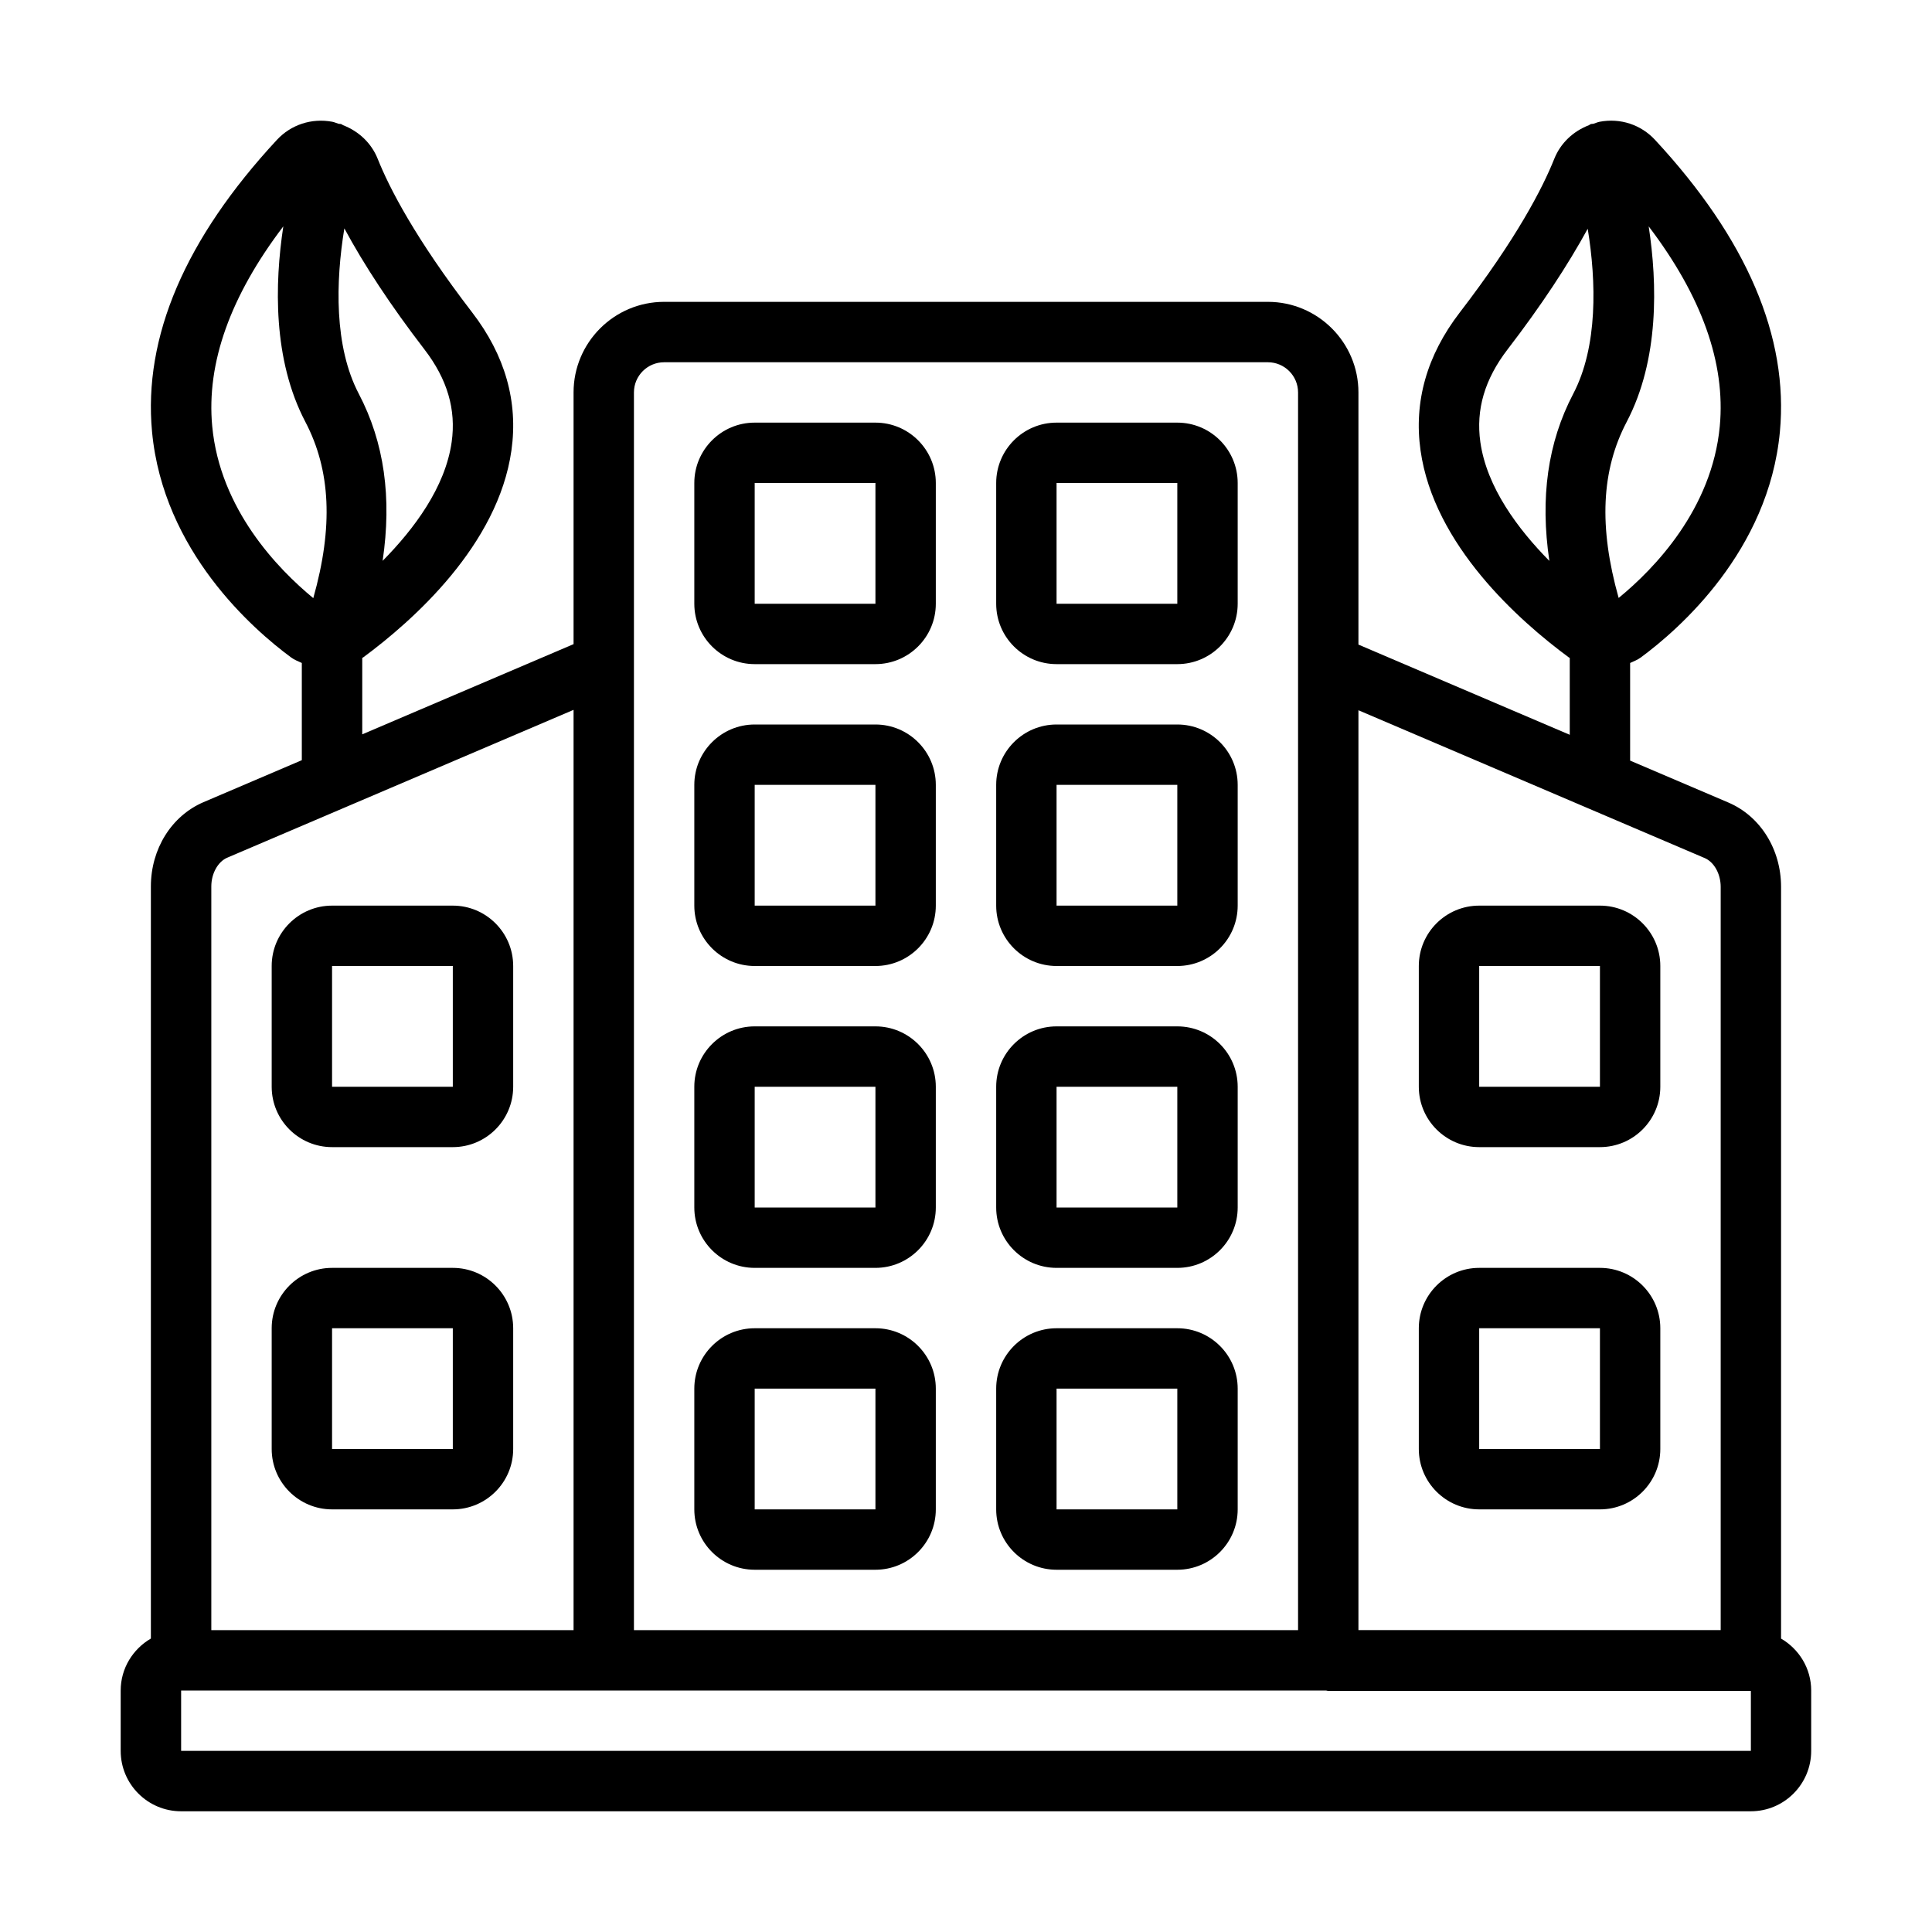 <?xml version="1.0" encoding="UTF-8"?>
<svg id="Expanded" xmlns="http://www.w3.org/2000/svg" viewBox="0 0 64 64">
  <path d="M59,54.278v-24.899c0-1.245-.685-2.341-1.745-2.794l-3.255-1.389v-3.234c.121-.056.246-.102.356-.184,1.261-.93,4.234-3.521,4.605-7.472.295-3.143-1.097-6.397-4.137-9.674-.465-.502-1.149-.728-1.831-.599-.074.014-.139.046-.209.067-.03.007-.059.001-.088.011-.024.008-.04.027-.063.037-.518.2-.937.59-1.146,1.114-.385.964-1.24,2.629-3.133,5.093-1.088,1.416-1.524,2.952-1.297,4.565.442,3.139,3.266,5.643,4.91,6.856.01.008.022.01.033.017v2.548l-7-2.988v-8.354c0-1.654-1.346-3-3-3h-20c-1.654,0-3,1.346-3,3v8.339l-7,2.988v-2.533c.01-.007.023-.01.033-.017,1.644-1.214,4.467-3.718,4.909-6.856.227-1.613-.209-3.149-1.297-4.565-1.893-2.464-2.748-4.129-3.133-5.093-.209-.523-.628-.914-1.146-1.114-.023-.01-.039-.029-.063-.037-.029-.01-.059-.004-.088-.011-.07-.021-.136-.053-.21-.067-.683-.127-1.365.097-1.831.599-3.04,3.276-4.432,6.531-4.137,9.674.371,3.951,3.344,6.542,4.605,7.472.111.082.235.128.356.184v3.22l-3.255,1.39c-1.06.453-1.745,1.549-1.745,2.793v24.914c-.595.347-1,.985-1,1.722v2c0,1.103.897,2,2,2h52c1.103,0,2-.897,2-2v-2c0-.737-.405-1.375-1-1.722ZM53.886,13.976c1.08-2.059,1.018-4.58.729-6.477,1.75,2.302,2.552,4.523,2.355,6.621-.258,2.746-2.165,4.718-3.35,5.688-.663-2.357-.575-4.229.266-5.832ZM51.326,18.582c-1.038-1.051-2.076-2.436-2.288-3.939-.151-1.077.144-2.081.902-3.068,1.121-1.459,1.995-2.79,2.655-3.997.286,1.751.339,3.906-.481,5.47-.845,1.613-1.099,3.444-.789,5.535ZM45,23.528l11.47,4.896c.312.133.53.525.53.954v24.621h-12v-30.472ZM21,22v-9c0-.552.449-1,1-1h20c.551,0,1,.448,1,1v41h-22V22ZM11.407,7.566c.652,1.209,1.528,2.545,2.653,4.009.759.987,1.054,1.991.902,3.068-.212,1.502-1.248,2.885-2.287,3.936.309-2.09.056-3.92-.789-5.533-.822-1.567-.767-3.727-.479-5.48ZM7.03,14.12c-.197-2.097.605-4.319,2.355-6.621-.288,1.896-.35,4.417.73,6.475.841,1.605.929,3.48.263,5.84-1.175-.968-3.09-2.943-3.348-5.695ZM7,29.364c0-.428.218-.82.53-.953l11.47-4.896v30.485H7v-24.636ZM6,58v-2h37.927c.025.002.047.015.073.015h14v1.985s-52,0-52,0Z"/>
  <path d="M29,14h-4c-1.103,0-2,.897-2,2v4c0,1.103.897,2,2,2h4c1.103,0,2-.897,2-2v-4c0-1.103-.897-2-2-2ZM25,20v-4h4v4s-4,0-4,0Z"/>
  <path d="M15,30h-4c-1.103,0-2,.897-2,2v4c0,1.103.897,2,2,2h4c1.103,0,2-.897,2-2v-4c0-1.103-.897-2-2-2ZM11,36v-4h4v4s-4,0-4,0Z"/>
  <path d="M15,42h-4c-1.103,0-2,.897-2,2v4c0,1.103.897,2,2,2h4c1.103,0,2-.897,2-2v-4c0-1.103-.897-2-2-2ZM11,48v-4h4v4s-4,0-4,0Z"/>
  <path d="M53,30h-4c-1.103,0-2,.897-2,2v4c0,1.103.897,2,2,2h4c1.103,0,2-.897,2-2v-4c0-1.103-.897-2-2-2ZM49,36v-4h4v4s-4,0-4,0Z"/>
  <path d="M53,42h-4c-1.103,0-2,.897-2,2v4c0,1.103.897,2,2,2h4c1.103,0,2-.897,2-2v-4c0-1.103-.897-2-2-2ZM49,48v-4h4v4s-4,0-4,0Z"/>
  <path d="M39,14h-4c-1.103,0-2,.897-2,2v4c0,1.103.897,2,2,2h4c1.103,0,2-.897,2-2v-4c0-1.103-.897-2-2-2ZM35,20v-4h4v4s-4,0-4,0Z"/>
  <path d="M29,24h-4c-1.103,0-2,.897-2,2v4c0,1.103.897,2,2,2h4c1.103,0,2-.897,2-2v-4c0-1.103-.897-2-2-2ZM25,30v-4h4v4s-4,0-4,0Z"/>
  <path d="M39,24h-4c-1.103,0-2,.897-2,2v4c0,1.103.897,2,2,2h4c1.103,0,2-.897,2-2v-4c0-1.103-.897-2-2-2ZM35,30v-4h4v4s-4,0-4,0Z"/>
  <path d="M29,34h-4c-1.103,0-2,.897-2,2v4c0,1.103.897,2,2,2h4c1.103,0,2-.897,2-2v-4c0-1.103-.897-2-2-2ZM25,40v-4h4v4s-4,0-4,0Z"/>
  <path d="M39,34h-4c-1.103,0-2,.897-2,2v4c0,1.103.897,2,2,2h4c1.103,0,2-.897,2-2v-4c0-1.103-.897-2-2-2ZM35,40v-4h4v4s-4,0-4,0Z"/>
  <path d="M29,44h-4c-1.103,0-2,.897-2,2v4c0,1.103.897,2,2,2h4c1.103,0,2-.897,2-2v-4c0-1.103-.897-2-2-2ZM25,50v-4h4v4s-4,0-4,0Z"/>
  <path d="M39,44h-4c-1.103,0-2,.897-2,2v4c0,1.103.897,2,2,2h4c1.103,0,2-.897,2-2v-4c0-1.103-.897-2-2-2ZM35,50v-4h4v4s-4,0-4,0Z"/>
</svg>